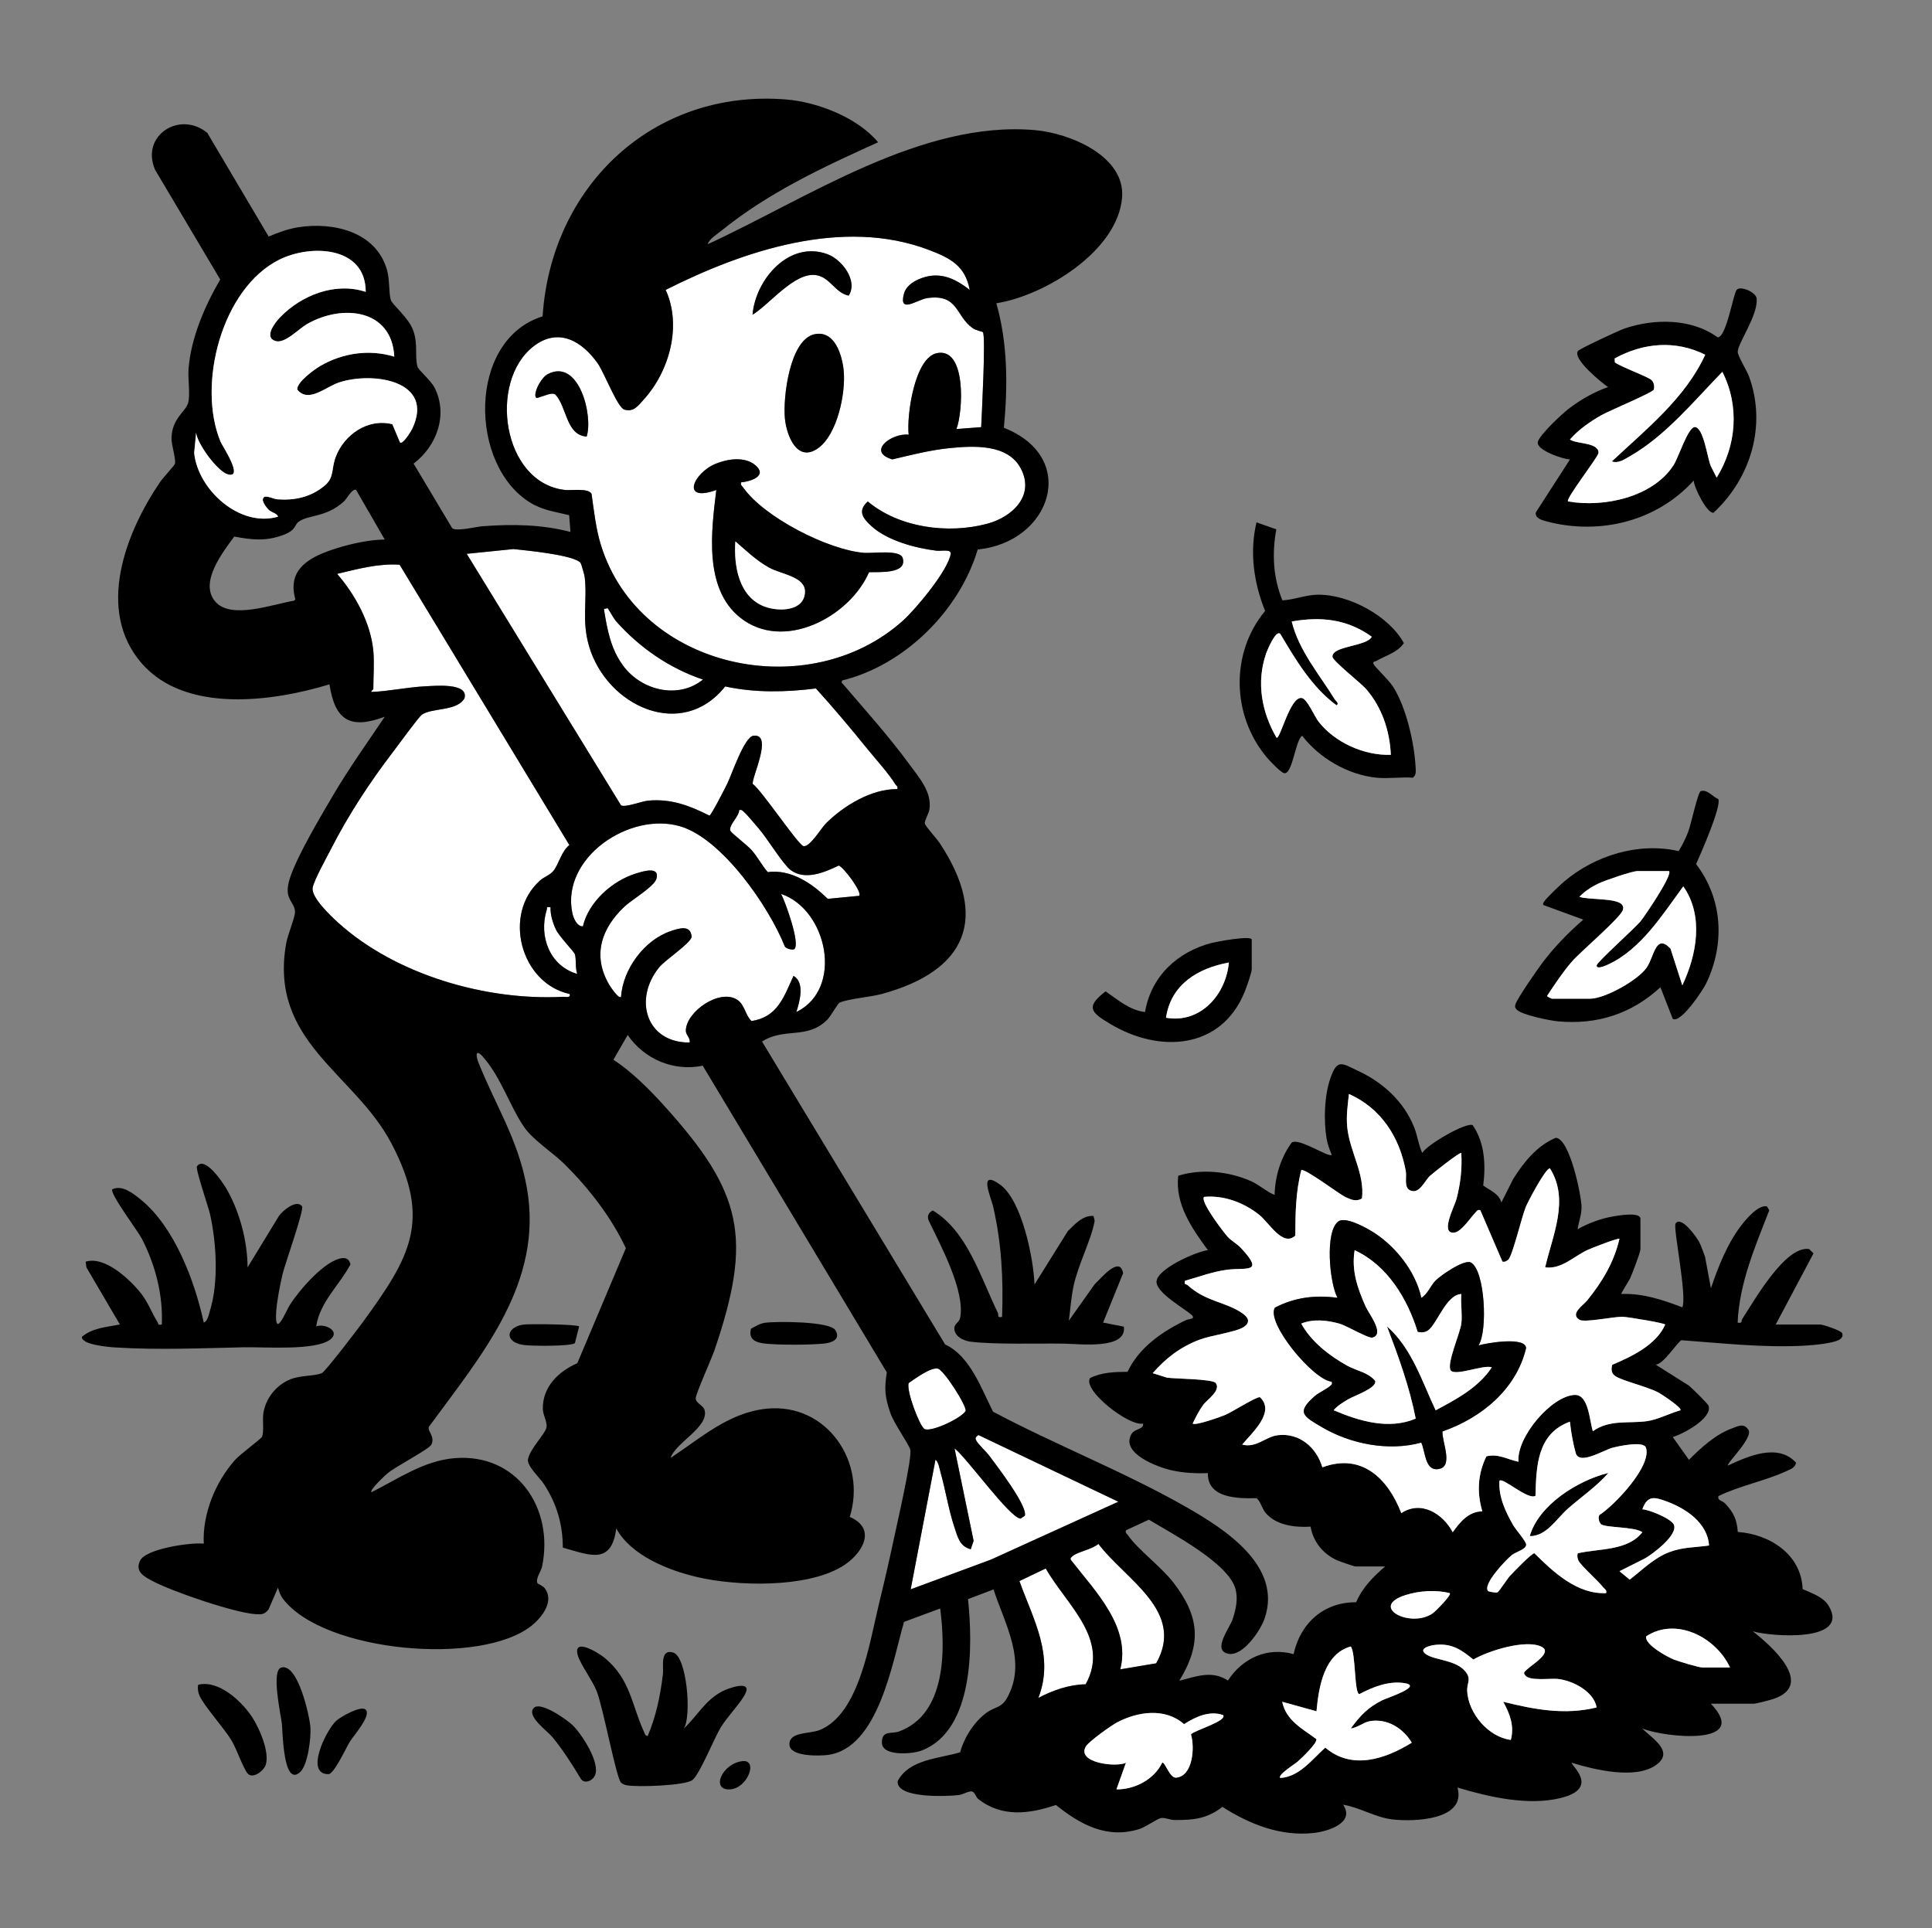<?xml version="1.0" encoding="UTF-8"?>
<svg id="b" data-name="Layer 1" xmlns="http://www.w3.org/2000/svg" viewBox="0 0 1013.95 1012">
  <rect x="0" y="0" width="1013.95" height="1012" fill="#808080" stroke="none"/>
  <defs>
    <style>
      .c {
        fill: #fff;
      }
    </style>
  </defs>
  <path d="M128.39,707.13c10.58-.22,37.12,1.89,44.92-4.07,5.55-4.24-2.53-8.63-7.38-6.9,2.06-12.99,12.17-21.53,17.98-32.51-.37-2.26-1.89-3.57-4.22-3.32-9.16.96-22.81,17.06-27.56,24.54-2.06,3.24-8.01,18.31-7.19,3.82.32-5.59,2.01-14.13,3.29-19.72,1.16-5.06,11.55-34.11,10.28-35.84-2.82-3.84-10.17,2.26-12.09,5.03l-16.48,27.01c-.1-13.88-4.17-29.34-11.16-41.35-1.78-3.06-11.32-17.4-15.41-11.67-.92,1.29,6.07,21.52,6.88,25.19,3.35,15.11,4.55,35.72-.07,50.58-.64,2.06-1.09,5.41-3.25,6.24-4.69-21.71-15.33-50.14-33-64.51-4.02-3.27-9.76-7.91-14.99-5.45-1.52,2.11,13.39,21.85,15.5,25.94,7.07,13.71,11.18,29.52,10.47,45.02-2.34.51-1.61-.3-2.24-1.28-3.13-4.86-4.8-10.21-8.78-15.19-5.87-7.33-18.98-19.65-28.95-16.48l.41,2.99,17.56,29.95c-6.82,1.38-14.3,1.72-19.93,6.49-.37,4.17,14.1,5.35,17.39,5.56,22.41,1.44,45.69.39,68-.08Z"/>
  <path d="M811.88,273.73c27.83,7.23,57.66-.11,77.04-21.55-.07,3.31,6.98,17.52,10.37,16.93,19.57-18.11,27.96-45.88,18.66-71.45-1.14-3.12-5.95-10.86-5.95-12.98,0-4.55,10.75-19.26,9.93-27.99-.32-3.36-8.62-6.92-10.5-4.53-1.92,2.44-5.36,24.92-9.99,24.9-13.65-10.02-33.25-9.92-48.78-4.67-2.78.94-23.87,10.73-24.59,11.89-2.68,4.27,12.44,16.53,15.87,18.87-7.48,2.64-14.67,6.74-20.92,11.59-3.44,2.67-15.02,13.5-15.93,17.16-1.07,4.29,13.05,9.06,16.85,9.27l-17.87,27.71c-.73,3.11,3.4,4.21,5.82,4.84ZM838.94,237.66c.02-5.6-11.7-4.55-15-6.98,4.62-5.29,10.28-9.17,16.32-12.68,3.94-2.29,27.34-12.03,27.7-13.53.38-1.58.11-3.53-1.02-4.82-1.62-1.85-15.68-6.77-19.42-9.45l-.12-2.06c14.99-8.29,32.02-9.73,47.53-1.95-10.49,22.82-31.01,39.13-49,55.97,3.29,1.3,6.74-1.14,9.67-2.82,18.64-10.68,33.51-28.98,48.32-44.17,9.06,17.84,7.49,38.61-2.98,55.51l-3.04-5.97c-1.73-3.64-3.78-20.59-8.46-20.57-3.51.01-8.54,15.99-11.09,19.95-10.85,16.88-36.6,22.41-55.41,19.08-1.49-1.23,16-23.51,16-25.51Z"/>
  <path d="M817.56,536.05c20.68,1.92,38.67-3.92,53.86-17.88l6.47,16.58c4.24,2.55,15.8-15,17.53-18.58,9.94-20.66,8.75-44.28-5.28-62.64,2.2-4.92,13.61-30.75,11.61-34.16-2.88-1.14-5.81-5.27-9.19-4.12-1.47.5-5.15,17.72-6.6,21.45-1.35,3.47-3.04,6.83-4.97,10.02-20.91-4.83-43.9,2.24-60.06,15.94-2.1,1.78-9.31,8.61-10.5,10.5-.46.73-1.16,1.75.11,2.05l20.4,7.46c-7.85,6.85-15.11,14.25-21.41,22.59-2.52,3.34-13.48,19.07-14.19,21.91-.33,1.32-.35,1.44.5,2.55,2.24,2.9,17.62,5.95,21.73,6.33ZM824.96,504.7c4.51-5.22,26.03-23.41,26.82-27.27.17-.84.26-1.53-.28-2.26-2.17-4.06-18.08-2.75-22.56-4.49,2.59-2.82,6.53-5.34,10.01-6.99,3.27-1.55,17.62-6.51,20.49-6.51h16.5c2.1,1.85-12.82,23.82-15.03,26.47-3.03,3.63-22.87,21.41-22.95,23.03-.13,2.56,5.69-.3,6.36-.62,17.06-8.01,28.37-26.24,39.12-40.86,10.85,15.49,7.09,35.92-.51,51.97l-6.2-19.28c-7.87-8.3-8.53,4.3-12.55,10.01-4.66,6.63-21.89,16.27-29.73,16.27h-20c-.15,0-2.6-1.18-2.49-1.49,4.09-6.12,8.2-12.4,13.02-17.98Z"/>
  <path d="M664.96,397.65c1.5,1.77,7.1,7.68,8.92,8.14,4.46,1.13,5.91-17.47,9.55-19.59,9.08,11.78,24,20.46,39,21.98,6.02.61,12.87-.45,19,0,1.9-1.27,1.62-3.43,1.51-5.46-.65-12.77-5.06-32.19-12.2-42.85-1.87-2.8-9.35-10.11-9.81-11.2-.7-1.68.67-1.35,1.27-1.7,4.9-2.89,11.19-4.41,14.57-9.43-7.75-14.27-28.99-25.72-45.38-25.41-6.25.12-12.18,2.65-18.37,2.97-4.87-11.97-5.51-24.68-3.18-37.28l-10.4-3.65c-3.74,15.48-1.44,31.83,4.52,46.48-18.43,22.17-17.49,55.19,1,77.01ZM664.43,343.17c.67-1.94,5.27-13.09,7.56-10.37,8.04,13.52,16.58,27.93,29.45,37.37,1.6-.93-.38-2.24-.91-3.09-8.12-13.14-18.88-25.61-22.6-40.9,15.44-2.67,29.12-1.26,42,8.01-2.54,5.15-20.8,4.75-20.63,10.48.07,2.22,14.81,13.69,17.66,16.97,8.28,9.55,12.43,21.88,12.98,34.53-13.97.46-29.43-6.44-38-17.5-2.05-2.64-5.87-11.72-8.66-12.31-6.15-1.29-11.46,22.09-13.33,20.81-7.81-13.42-10.66-29.03-5.52-44Z"/>
  <path d="M500.9,696.7c-.5,4.49,4.67,7.04,8.51,7.5,13.11,1.57,34.89.8,48.98,1.02,8.38.13,33.16,3.27,31.42-8.92l-10.88-2.13,10.5-25.91c-1.66-9.55-11.67,2.7-15.01,5.9l-13.48,19.01c.85-5.98,1.21-12.11,2.45-18.03,2.38-11.32,9.12-23.83,11.02-33.88.21-1.1-.36-2.01-.52-3.05-5.55-.47-9.85,4.37-13.48,7.96l-17.48,28.01c-.51-13.66-6.56-44.12-18.08-52.43-11.71-8.45-4.76,6.59-3.61,11.61,4.43,19.33,5.38,37.98,4.67,57.82-2.89.56-1.59-.84-2.25-2.19-8.96-18.43-16.03-42.84-34.1-53.65-2.44,1.15-3.2,3.17-1.99,5.65,6.06,12.6,19.09,36.75,16.33,50.69-.46,2.3-2.79,2.99-3.02,5.04Z"/>
  <path d="M391.18,888.89c3.57-7.39-9.02-2.83-12.19-1.15-9.1,4.82-12.9,12.7-20.05,19.44,4.11-6.61,1.54-37.79-5.71-39.87-7-2-4.87,7.79-5.31,11.36-1.36,11.2-3.59,22.1-8,32.51-1.37-.1-1.59-1.46-2.04-2.45-6.47-14.19-6.99-27.28-20.47-38.53-3.39-2.83-17.32-11.31-14.04-.98,1.45,4.56,7.52,12.76,9.74,18.28,3.35,8.29,10.34,45.96,12.85,48.15.75.66,1.72,1.09,2.69,1.31,5.06,1.17,31.16.29,34.82-2.75,3.81-3.16,11.26-21.66,14.66-27.34,3.43-5.74,10.69-13.08,13.06-17.98Z"/>
  <path d="M583.01,537.6c25.47,15.15,57.7,13.3,70.1-16.74.95-2.29,3.82-10.3,3.82-12.18v-15.5c0-2.39-18.61,1.09-20.84,1.66-18.14,4.7-31.96,17.5-35.17,36.34-8.19-1.01-14.21-6.44-20.67-10.86-11.12,8.46-7.26,11.33,2.75,17.28ZM644.93,505.18c-1.47,16.78-14.87,32.17-32.99,28.99,2.6-17.54,16.73-25.99,32.99-28.99Z"/>
  <path d="M104.02,884.26c-.41,1.95-.09,3.84.67,5.66,2.29,5.45,13.08,17.16,17.04,23.95,2.46,4.22,5.85,14.03,8.16,16.87,2.63,3.24,8.58-1.24,9.59-4.51,2.08-6.76-3.35-19.16-7.14-24.97-5.44-8.33-17.65-19.73-28.33-17Z"/>
  <path d="M147.56,875.23c-5.32,1.63-.22,24.57.37,29.45.41,3.41.62,34.13,9.75,25.23,3.94-3.84,5.58-17.76,5.24-23.22-.37-5.86-6.63-34.12-15.36-31.45Z"/>
  <path d="M280.18,896.4c-4.13,4.24,7.04,12.05,9.72,15.31,5.61,6.83,10.46,14.42,14.99,22.02,2.11,2.8,6.08.83,7.32-1.8,3.08-6.53-6.89-21.8-11.63-26.4-2.92-2.84-16.85-12.77-20.4-9.13Z"/>
  <path d="M176.44,903.18c-5.45,5.06-16.62,28.23-3.98,27.98,2.82-.06,9.09-13.64,11.06-16.9,1.91-3.17,11.69-14.03,8.33-16.99-2.52-2.22-13.1,3.77-15.4,5.91Z"/>
  <path d="M389.69,924.34c-10.83,1.16-16.93,15.58-6.39,14.81,9.1-.66,14.72-15.7,6.39-14.81Z"/>
  <path d="M301.72,704.97l2.22-8.79c-1.12-1.12-26.14-1.44-29.44-.94-8.92,1.37-9.96,9.15.2,10.67,3.96.59,24.66.8,27.02-.94Z"/>
  <path class="c" d="M513.46,753.17c-1.19,1.09-1.96,1.27-1.04,3.02.94,1.78,5.34,5.92,6.93,8.07,3.78,5.11,20,26.09,18.51,31.28l-2.27,1.51c-5.85-.52-28.28-32.04-34.64-36.88l10.02,48.55-1.51,4.41c-5.84-1.52-6.83-6.36-8.53-11.44-3.06-9.13-4.63-19.38-7.27-28.73-.51-1.83-1.13-5.86-2.71-6.78l-13.01,67.99,41.96-15.53,67.02-30.46-73.47-35.02Z"/>
  <path class="c" d="M548.84,823.22l-13.83,6.61c7.23,20.16,18.53,39.21,9.93,61.34,7.64-4.02,16.05-7,24.83-7.16,13.1-23.67-10.27-41.88-20.93-60.79Z"/>
  <path class="c" d="M576.46,810.3c-2.98,2.79-11.08,4.25-13.51,6.39-.96.85-1.59,1.32-.55,2.51,12.5,16.1,31.22,34.78,25.54,56.96l18.84-3.16c15.56-27.36-16.23-44.02-30.32-62.71Z"/>
  <path class="c" d="M485.13,749.98c3.29,1.93,19.19-5.46,21.67-9.43.54-2.83-11.45-21.48-14.57-22.22-3.69-.87-12.15,5.4-15.32,7.55-1.41,4.04,5.79,22.67,8.22,24.1Z"/>
  <path class="c" d="M283.4,462.15c2.31-2.06,5.18-2.81,6.99-5.01,2.85-3.45,4.22-10.36,8.43-13.61l-89.09-147.14c-11.09-.77-22.1,2.26-32.8,4.8,9.5,10.95,17.64,25.76,19,40.49.57,6.13,0,13.67,0,20,0,.21-1.5,1.14-1,1.49,9.45-.38,19.04-2.55,28.51-2.98,4.78-.21,22.6-1.97,20.34,6.27-3.81,6.96-17.29,4.93-22.4,8.67-1.78,1.3-12.41,15.97-14.85,19.15-12.27,16.02-23.58,33.23-32.78,51.22-2.26,4.42-8.96,16.42-9.66,20.42-.89,5.03,9.55,14.87,13.31,18.28,30.29,27.43,77.62,41.09,118.04,38.97,1.19-.06,4.37.74,3.5-1.49-25.71-5.61-35.34-41.87-15.54-59.54Z"/>
  <path class="c" d="M340.45,420.19c11.92-1.01,21.53,2.67,31.89,7.91.93-.22,8.23-14.5,9.31-16.71,2.46-5.03,8.99-24.75,13.84-25.26,10.51-1.11-1.25,22.3-.41,25.33,4.83,3.56,23.75,31.9,26.56,32.61,3.27.83,9.29-9.37,11.8-11.89,9.28-9.28,24.07-18.24,37.49-18.01.46-1.58-.52-1.7-1-2.49-3.46-5.67-10.58-13.5-15.02-18.98-8.62-10.65-17.5-21.2-26.7-31.36-15.95,1.99-31.8,2.35-47.62-1.05-22.78,28.67-62.06,10.24-71.37-20.89-4.1-13.74-.87-24.14-2.37-36.63-.11-.96-1.85-6.99-2.15-7.35-3.56-4.21-29.19-6.58-35.27-7.24l-24.49,2.49,81,132.04c2.44,1.2,10.69-2.2,14.51-2.52Z"/>
  <path class="c" d="M416.45,512.18c6.09,3.59,3.21,13.45,1.5,18.99,25.07-12.3,16.19-53.82-8-61.99,2.23,4.21,10.15,26.2,6.95,28.96-.72.62-4.36-.12-5.02-1.4-8.22-20.75-32.92-56.62-54.94-63.06-26.67-7.8-62.6,16.65-56.56,45.56.54,2.58,2.37,7.07,5.55,6.95,2.93-12.78,15.4-23.9,27.79-27.72,3.4-1.05,12.74-4.11,10.8,2.74-1.15,4.07-12.9,11.01-16.6,14.46-12.34,11.49-17.18,25.86-8.18,41.21.53.9,5,7.72,6.19,6.3.97-14.44,12.13-29.75,26.03-34.47,4.36-1.48,10.54-3.53,11.02,2.92-.34,3.36-13.75,12.06-17.02,16.07-13.67,16.76-6.82,39.67,15.97,39.47.48-2.6-2.06-3.86-1.99-6.37.3-9.89,17.7-22.06,26.95-16.08,3.97,2.56,4.19,8.01,7.48,11.16,13.73-1.97,17.06-12.78,22.07-23.7Z"/>
  <path class="c" d="M440.23,454.28c-7.38,3.54-17.71,8.02-25.27,2.38-4-2.98-12.23-16.54-16.51-21.49-1.86-2.16-6.27-7.5-7.99-9.01-.87-.77-1.11-1.29-2.51-.97.04,3.3-5.92,8.21-4.57,10.97.56,1.15,8.94,7.6,11.07,10.01,3.15,3.59,5.36,7.96,8.49,11.57,12.01-1.65,23.28,5.87,31.45,14.03l16.55-1.59c1.73-1.66-7.86-14.72-10.7-15.89Z"/>
  <path class="c" d="M291.75,487.86c-1.65-3.49-2.98-7.83-2.82-11.68-2.62-.3-1.58.04-2.02,1.47-4.27,13.8,1.66,29.4,16.02,33.53-1.09-3.11-.42-7.56-1.2-10.29-.39-1.36-8.2-9.25-9.98-13.02Z"/>
  <path class="c" d="M310.45,259.16c1.32,9.06,2.25,18.25,4.97,27.03,20.25,65.24,109.26,83.88,158.53,39.5,6.76-6.09,23.73-26.4,25-35.02.38-2.6-5.16-1.35-7.38-1.62-11.02-1.35-25.78-5.26-34.15-12.85-4.52-4.11-7.56-7.99-1.98-13,16.59,13.85,42.15,17.2,62.7,11.68,13.11-3.52,25.12-14.74,17.6-29-6.85-12.98-24.76-11.93-37.29-10.69-10.12,1-20.25,3.59-30.12,5.93-13.66-4.02-.43-13.96,8.57-12.98-1.13-9.79,2.99-40.33,14.78-42.78,15.73-3.27,13.76,31.06,10.27,39.82l13-.99c.26-6.11,2.53-48.02.88-49.9-.19-.22-3.5-.77-5.4-2.1-8.93-6.26-7.36-18.03-23.73-15.74-5.4.76-15.15,8.57-12.29-2.29.95-3.6,4.29-6.03,7.53-7.48,10.29-4.59,18.66-1.09,26.99,5.5-2.33-12.77-10.31-16.77-21.47-21.02-45.04-17.14-97.22.37-138.09,20.99,8.56,18.74,2.02,42.61-11.46,57.49-2.95,3.25-5.3,6.82-10.26,5.33-3.58-1.07-10.51-19.31-13.88-24.13-8.2-11.74-20.68-19.2-33.74-9.08-23.94,18.55-16.39,71.62,16.42,75.4,3.33.38,12.22-1.14,14,2ZM434.22,133.39c7.57,2.75,16.24,13.99,11.18,21.78-7.24-1.52-9.78-9.78-17.24-10.8-11.29-1.54-24.22,15.35-33.22,20.8,1.57-18.47,19.1-39.11,39.28-31.79ZM429.43,235.17c-10.9,7.86-16.55-6.16-17.49-15.51-1.08-10.86,2.47-41.68,15.73-44.28,10.59-2.07,14.41,11.4,15.13,19.41,1.05,11.66-3.34,33.13-13.38,40.38ZM375.64,243.39c6.31-2.56,15.23-3.91,20.79.79,6.56,5.55-2.3,8.5-7.5,9.01-.41,1.52.4,1.66.98,2.51,10.9,15.73,44.62,32.94,63.53,34.47,4.66.38,18.95-1.85,20.31,2.72,2.55,8.59-12.74,7.19-17.66,7.46-10.25,23.55-44.98,41.9-67.63,23.81-19.16-15.3-15.16-45.41-12.53-66.97-18.98,6.82-12.02-9.03-.28-13.79ZM291.47,207.08c-2.06-1.32-5.78.79-7.92,1.25-.73.16-2.43,1.46-2.58-.63-.25-3.29,3.41-9.76,6.6-11.39,16.37-8.37,23.84,22.04,20.33,32.84-10.89-.77-10.3-15.57-16.42-22.07Z"/>
  <path class="c" d="M323.42,326.19c-1.33-1.49-4.19-6.74-4.51-7l-1.96.47c1.69,10.68,3.55,20.96,10.15,29.85,9.56,12.87,28.82,17.68,41.82,7.17-17.59-5.91-33.19-16.68-45.51-30.48Z"/>
  <path d="M375.93,257.18c-2.63,21.56-6.63,51.68,12.53,66.97,22.66,18.09,57.38-.26,67.63-23.81,4.92-.26,20.22,1.13,17.66-7.46-1.36-4.58-15.65-2.35-20.31-2.72-18.91-1.53-52.63-18.74-63.53-34.47-.59-.85-1.39-.99-.98-2.51,5.2-.51,14.06-3.46,7.5-9.01-5.56-4.7-14.48-3.35-20.79-.79-11.74,4.77-18.7,20.61.28,13.79ZM385.94,284.18c5.61,4.88,11.1,10.16,17.69,13.8,6.42,3.55,19.05,4.66,18.82,12.72-.29,10.27-13.89,10.43-21.2,7.67-13.51-5.11-16.22-21.38-15.31-34.19Z"/>
  <path d="M427.67,175.39c-13.26,2.6-16.82,33.42-15.73,44.28.93,9.35,6.59,23.37,17.49,15.51,10.04-7.24,14.43-28.72,13.38-40.38-.72-8.01-4.54-21.48-15.13-19.41Z"/>
  <path d="M428.16,144.37c7.46,1.02,9.99,9.28,17.24,10.8,5.06-7.8-3.61-19.03-11.18-21.78-20.18-7.33-37.71,13.31-39.28,31.79,9-5.45,21.94-22.35,33.22-20.8Z"/>
  <path d="M287.56,196.3c-3.18,1.63-6.84,8.1-6.6,11.39.16,2.09,1.86.79,2.58.63,2.15-.46,5.86-2.57,7.92-1.25,6.12,6.51,5.53,21.31,16.42,22.07,3.5-10.81-3.96-41.21-20.33-32.84Z"/>
  <path class="c" d="M401.25,318.36c7.31,2.76,20.91,2.61,21.2-7.67.23-8.06-12.4-9.16-18.82-12.72-6.58-3.64-12.07-8.93-17.69-13.8-.91,12.8,1.8,29.08,15.31,34.19Z"/>
  <path d="M955.43,695.18h-23.5l19.85-37.36-2.3-2.24c-12.55-2.01-29.13,27.6-35.07,36.61-.77,1.16.25,2.58-2.47,1.98.91-20.76,9.18-39.88,16.6-58.93l-1.18-2.03c-4.35-1.12-10.8,6.47-13.26,9.63-7.5,9.66-12.28,21.85-16.18,33.32l-3.05-16.43c-1-2.62-1.83-5.39-3.12-7.88-1.31-2.52-9.42-13.96-12.36-9.71-1.46,2.11,6.15,38.05,3.53,44.03-10.18-3.91-20.85-7.48-31.99-7.01-.37-.27,4.01-6.96,4.49-8,1.09-2.36,5.51-13.8,5.51-15.49v-16c0-3.73-11.7-1.68-14.24-1.24-6.57,1.12-12.97,3.52-18.75,6.74.6-3.84,2.09-7.53,2.08-11.5,0-6.05-6.21-36.31-13.57-36.48-9.9,4.19-16.76,12.79-22.33,21.68l-6.18,12.3c-1.14-4.66-6.08-6.41-9.52-8.95,1.39-10.82.83-22.38-5.48-31.62-3.11-1.97-24.19,10.24-26.51,14.56-2.03-4.38-2.43-8.98-4.32-13.66-5.31-13.22-16.12-23.2-28.82-29.18-9.09-4.28-11.42-6.89-15.08,3.63-3.17,9.09-3.57,22.06-2.02,31.47.49,2.98,1.58,5.98,2.75,8.74-1.86,1.45-16.95-9.02-20.99-6.52-5.8,7.85-8.76,17.73-9.02,27.52-4.39-1.78-7.96-5.25-12.3-7.19-11.56-5.17-26.14-6.7-38.26-2.88-1.76,14.88,7.23,27.72,15.56,39.06-6.21.77-26.74,9.85-26.96,16.51-.19,5.88,14.57,14.04,18.33,17.42,2.57,2.31-1.41,2.08-3.05,2.87-12.35,5.94-24.49,14.3-30.48,27.05-6.74.06-13.53.21-19.71,3.3-3.97,6.43,20.56,25.5,27.87,23.87.34,3.2-4.34,2.56-6.07,5.43-6.09,10.15,13.9,17.54,21.03,19.1,6.29,1.38,12.6,1.73,19.03,1.47-.33,13.19,15.6,13.38,25.34,13.16,1.83.63,3.13,5.4,4.66,7.34,5.47,6.92,15.68,8.12,23.9,7.6,1.36,7.96,6.56,14.33,13.87,17.63,1.29.58,9.03,3.27,9.73,3.27h15.5c-6.35,5.59-11.76,10.84-15.2,18.79-17.01-.16-29.34,11.08-32.81,27.21-13.97-3.83-26.78,2.12-34.47,13.85-8.37-5.52-16.83-2.07-25.52.13,11.92-19.45,10.58-33.8-3.03-51.46-6.6-8.56-18.65-17.28-23.99-25.01-.58-.84-1.39-.99-.98-2.5l12.05-5.57c11.75,7.17,41.93,22.77,45.48,36.53,1.35,5.25.15,10.56-1.49,15.57-1.62,4.94-11.02,16.52-2.29,18.28,7.57,1.52,16.84-12.13,19.03-18.54,9.43-27.52-20.79-46.84-41.11-58.45-32.21-18.41-68.56-32.6-101.42-50.07-6.26-12.3-11.92-29.07-25.18-35.33l-96.06-158.94c11.82-7.61,23.78-.83,34.38-11.6,1.68-1.7,5.35-8.41,6.39-8.86,4.77-2.03,16.08-2.86,22.21-4.54,44.6-12.2,56.19-39.95,30.23-79.22-1.48-2.24-7.46-8.75-7.78-10.19-.31-1.41,2.14-5.24,2.46-7.67,1.21-9.08-5.52-16.52-10.49-23.33-10.65-14.57-23.06-28.4-34.8-42.09-.61-.72-1-.51-.62-1.99,32.71-8.01,61.6-36.55,71.22-68.78,38.39-3.72,53.55-48.15,13.73-63.88,2.07-21.85,2.07-44.14-3.96-65.34,25.34-3.97,63.77-27.4,65.99-55.51,1.73-21.85-27.58-33.78-45.62-35.36-59.7-5.25-119.99,36.05-171.86,59.88.76-2.71,4.7-5.08,7.03-6.97,24.99-20.23,53.45-33.47,82.42-46.53-10.78-12.98-31.79-21.17-48.48-22.49-69.77-5.53-123.2,45.72-127.61,113.85-39.52,12.28-38.78,78.37-6.19,97.95,6.54,3.93,12.91,4.58,20.12,6.4l.69,8.8c-15.14-3.97-30.45-4.15-45.98-3.01-3.72.28-13.65,2.87-16.07,1.07l-20.27-33.92c12.13-9.23,18.2-25.53,11.02-39.84-1.88-3.74-8.46-9.27-8.98-11.02-1.51-5.12.34-11.62-2.17-18.83-2.42-6.96-11.13-13.75-11.83-16.17-1.15-3.96-.5-10.59-2.05-15.95-5.8-20.02-28.25-25.13-46.54-22.25-5.27.83-10.64,2.81-15.53,4.88l-32.17-54.38c-14.36-11.93-35.27,1.3-27.4,19.4l34.15,57.51c-8.13,14.01-15.36,30.64-16.63,47-.38,4.93.99,13.77-.21,17.79-1.46,4.88-8.36,7.88-8.73,18.36-.13,3.59,2.47,11.05,1.79,13.62-.2.77-6.36,7.49-7.68,9.41-18.16,26.62-34.01,67.43-9.7,95.33,22.98,26.37,68.67,20.08,98.5,10.98,2.9,18.96,10.82,23.75,29.01,17.02-9.21,13.68-18.8,27.06-27.17,41.32-6.62,11.27-18.77,31.6-22.6,43.4-3.7,11.42,2.56,11.92,2.67,17.75.05,2.62-3.87,12.2-4.6,16.31-9.28,51.87,35.71,68.03,55.23,105.19,21.25,40.45,9.69,59.71-14.71,93.33-2.62,3.62-19.9,26.32-21.82,27.18-3.78,1.68-11.17,1.05-16.68,3.32-7.31,3.01-12.93,10.01-14.05,17.95-.5,3.53.48,9.74-.75,12.25-.52,1.06-11.5,9.14-14.02,11.98-10.34,11.62-17.24,28.36-16.48,44.02-6.74-.77-30.59,2.66-33.49,9.01-2.62,5.74,2.14,8.23,6.44,10.53,10.26,5.5,43.52,16.92,54.59,17.49,3.23.16,4.38,0,6.47-2.51l4.97-11.51c.4,2.02,1.33,4.29,2.58,5.93,21.27,28.07,104.35,35.55,130.76,13.89,5.31-4.35,11.67-12.63,6.7-19.36-1.12-1.52-3.64-2.3-3.85-2.65-1.28-2.15,1.85-6.31,2.37-8.77,6.4-30.57-13.1-59.62-45.92-56.92-16.2,1.33-29.58,10.89-43.62,17.87-1.11-1.18,7.29-8.94,8.52-9.97,4.24-3.56,21.86-12.64,22.96-15.05,1.96-4.28-2.03-6.72-1.36-9.26,27.5-37.65,60.44-75.55,51.4-125.75-4.53-25.14-16.43-43.03-25.4-65.59-1.43-3.61-1.44-7.17,2.17-3.15,9.82,10.94,14.46,26.73,22.26,37.71,4.4,6.2,15.21,13.32,20.96,19.04,12.63,12.57,24.46,27.77,32,43.95l-25.47,60.37c-9.93,4.31-18.41,12.54-18.08,24.17.09,3.14,2.55,6.86,1.85,9.78-.78,3.24-8.78,11.23-9.66,16.52-.58,3.51,6.12,9.5,8.47,13.12,6.61,10.19,9.8,20.98,9.81,33.19,14.13,3.95,25.56,9.31,28.05-10.05,7.77,14.21,27.27,21.96,42.49,25.51,20.86,4.86,56.78,5.78,75.68-5.34,10.45-6.15,19.3-19.71,4.38-26.26,9.03-28.8-12.06-59.82-43.43-56.79-19.99,1.93-34.74,15.41-50.61,25.88,2.57-8.09,20.49-16.31,17.8-25.29-.68-2.28-4.64-3.55-4.61-6.02.03-2.38,8.32-20.76,9.83-25.18,20.06-58.9,14.98-82.71-26.51-128.53-7.64-8.44-17.02-17.84-26.51-24l7.49-12.98c8.69,12.72,24.2,19.28,39.38,16.11l96.61,160.96c-1.32,8.48-1.07,12.77,1.8,21.13,2.1,6.13,9.8,16.45,10.53,19.55,1,4.22-6.82,38.23-8.31,45.25-2.52,11.89-5.3,23.99-8.19,35.81-4.88,19.88-10.23,57.58-31.03,65.97-5.39,2.18-16.17.75-15.89,7.72.26,6.38,15.7,5.91,19.99,5.38,26.78-3.31,34.11-49.14,40.15-69.85l18.97-7.03c2.8,21.78,3.16,55.32-21.49,64.51-4.07,1.52-9.21-.85-9.09,6.01.13,7.16,15.94,5.99,21.06,3.97,27.36-10.82,26.67-55.41,24.11-79.4l13.4-5.09c5.93,18.25,17.86,37.93,7.04,57.04-2.95,5.21-6.32,4.54-10.49,7.51-6.64,4.73-11.97,13.15-14.07,20.93-11.1,3.34-26.84,3.63-32.79,15.15-.88,9.21,26.2,8.03,32.21,7.27,2.14-.27,5.25-2.33,6.92-1.83,1.41.42,1.91,2.93,3.15,3.91,12.32,9.74,26.81,7.92,40.77,3.15,12.9,10.37,26.97,18.01,43.95,12.57,3.32-1.06,9.26-5.46,11.35-5.73,2.13-.28,4.52,1.03,6.88,1.05,9.88.1,17.16-.64,25.22-6.89,14.27,9.12,30.4,15.54,47.7,13.72,7.45-.78,22.13-5.23,15.62-14.87,8.89,1.47,16.74,6.62,25.78,7.71,11.27,1.35,39.07.48,34.23-16.72,16.52,4.97,36.93,9.68,54.03,5.54,21.42-5.19,4.93-17.71,5.96-18.53,11.9,3.62,33.68,9.02,44.5.99,9.45-7.01-2.51-13.9-7.5-18.99,11.66,4.78,57.4,9.48,36-13.01h22.5c1.34,0,8.69-1.92,10.47-2.53,21.82-7.48-1.26-27.94-10.97-35.46,9.51,2.79,51.38,6.01,39.85-13.36-2.79-4.69-8.96-6.68-13.68-8.81-.65-18.15-17.22-28.82-34.03-29.97-.45-6.56-2.25-10.26-6.6-14.92-1.64-1.75-4.16-1.38-3.53-3.93,10.93-5.33,24.81-8.06,35.5-13.02,2.17-1.01,4.8-1.8,5.21-4.5-9.56-10.37-25.03-3.48-35.71,1.5-1.13-.95,13.96-15.09,10.53-18.98-2.37-3.46-5.42-1.6-8.51-.48-8.56,3.1-16.17,10.11-22.52,16.46l-8.5-11.96c5.37-1.55,20.68-9.7,18.86-16.3-.31-1.12-8.8-9.39-10.38-10.69l-17.46-11.02c4.1.03,11.83-12.46,13.6-12.8,21.3,1.55,43.56,4.07,64.94,2.83,3.96-.23,16.01-1.24,18.47-3.53.97-.9,1.29-1.59.93-2.92-.43-1.46-10.13-4.6-11.43-4.6ZM450.93,470.17l-16.55,1.59c-8.17-8.16-19.44-15.68-31.45-14.03-3.13-3.61-5.34-7.99-8.49-11.57-2.13-2.42-10.51-8.86-11.07-10.01-1.35-2.77,4.61-7.68,4.57-10.97,1.4-.32,1.64.21,2.51.97,1.72,1.51,6.13,6.85,7.99,9.01,4.27,4.96,12.51,18.51,16.51,21.49,7.57,5.65,17.9,1.17,25.27-2.38,2.84,1.17,12.43,14.23,10.7,15.89ZM296.44,257.16c-32.81-3.78-40.36-56.85-16.42-75.4,13.06-10.12,25.54-2.67,33.74,9.08,3.37,4.82,10.3,23.06,13.88,24.13,4.96,1.49,7.31-2.07,10.26-5.33,13.48-14.88,20.02-38.76,11.46-57.49,40.87-20.62,93.04-38.14,138.09-20.99,11.16,4.25,19.14,8.25,21.47,21.02-8.34-6.59-16.7-10.09-26.99-5.5-3.24,1.44-6.58,3.88-7.53,7.48-2.86,10.86,6.89,3.05,12.29,2.29,16.37-2.29,14.8,9.48,23.73,15.74,1.9,1.33,5.21,1.88,5.4,2.1,1.64,1.88-.63,43.79-.88,49.9l-13,.99c3.49-8.76,5.45-43.1-10.27-39.82-11.79,2.45-15.91,32.99-14.78,42.78-9-.98-22.22,8.97-8.57,12.98,9.87-2.34,20-4.93,30.12-5.93,12.52-1.24,30.44-2.29,37.29,10.69,7.53,14.26-4.48,25.48-17.6,29-20.55,5.51-46.11,2.17-62.7-11.68-5.59,5.01-2.54,8.89,1.98,13,8.36,7.6,23.13,11.51,34.15,12.85,2.22.27,7.77-.98,7.38,1.62-1.27,8.62-18.24,28.93-25,35.02-49.26,44.37-138.27,25.74-158.53-39.5-2.73-8.78-3.65-17.97-4.97-27.03-1.78-3.13-10.67-1.61-14-2ZM368.93,356.67c-13.01,10.52-32.26,5.7-41.82-7.17-6.6-8.88-8.47-19.17-10.15-29.85l1.96-.47c.32.27,3.17,5.51,4.51,7,12.32,13.8,27.92,24.58,45.51,30.48ZM269.43,288.18c6.08.65,31.71,3.03,35.27,7.24.3.35,2.04,6.39,2.15,7.35,1.5,12.49-1.74,22.9,2.37,36.63,9.3,31.14,48.59,49.56,71.37,20.89,15.82,3.4,31.67,3.04,47.62,1.05,9.2,10.16,18.09,20.71,26.7,31.36,4.44,5.48,11.55,13.32,15.02,18.98.48.79,1.47.9,1,2.49-13.42-.22-28.21,8.73-37.49,18.01-2.52,2.52-8.53,12.72-11.8,11.89-2.81-.72-21.74-29.06-26.56-32.61-.84-3.02,10.92-26.43.41-25.33-4.85.51-11.37,20.23-13.84,25.26-1.08,2.21-8.38,16.5-9.31,16.71-10.35-5.24-19.97-8.92-31.89-7.91-3.82.32-12.07,3.72-14.51,2.52l-81-132.04,24.49-2.49ZM102.92,227.18c.64,5.86,11.38,20.47,16.73,21.81,8.5,2.13-2.96-14.88-3.9-17.14-12.45-29.9.57-80.48,30.8-95.56,16.53-8.25,45.37-7.16,45.37,16.88-16-5.25-33.71,1.69-45.04,13.45-2.57,2.67-8.64,10.51-2.24,12.38,4.93,1.44,12.03-6.4,16.61-9,18.55-10.54,44.39-7.78,45.66,17.17-13.05-3.96-26.94-1.97-38.69,4.81-3.02,1.74-12.86,8.78-12.17,12.55,5.87,7.18,14.86-1.52,21.9-3.82,17.88-5.84,50.44-.91,38.36,24.36-.62,1.29-4.96,8.41-6.4,7.1l-3.99-9.51c-12.83-3.29-25.35,5.42-29.79,17.24-2.36,6.28-.59,10.73-5.9,15.1-7.22,5.93-15.5,7.74-24.71,7.06-2.62-.19-7.7-3.46-7.62.59.52,1.78,1.77,3.62,3.11,4.92,1.53,1.49,4.29,1.77,4.9,3.59-20.06,5.9-42.08-14.08-44.03-33.45l1.02-10.53ZM155.01,314.54l-.65.74c-10.86,1.69-33.16,10.18-41.44.4-8.44-9.97,3.87-25.68,10.01-34.06,9.24,1.7,16.18,2.56,25.27-.67,7.61-2.71,5.96-5.34,8.75-7.25,5.3-3.64,14.12-2.03,23.52-10.48,1.39-1.25,4.66-7.34,6.44-6.04l15.01,25.99c-8.03.12-17.27,2.11-24.99,4.51-13.31,4.14-26.62,10.37-21.92,26.86ZM295.44,523.18c-40.41,2.12-87.75-11.54-118.04-38.97-3.76-3.4-14.2-13.25-13.31-18.28.71-4,7.41-16,9.66-20.42,9.2-17.99,20.51-35.21,32.78-51.22,2.44-3.18,13.07-17.85,14.85-19.15,5.11-3.74,18.59-1.72,22.4-8.67,2.26-8.24-15.56-6.48-20.34-6.27-9.47.42-19.06,2.6-28.51,2.98-.5-.35,1-1.28,1-1.49,0-6.33.57-13.87,0-20-1.36-14.73-9.5-29.54-19-40.49,10.69-2.54,21.71-5.56,32.8-4.8l89.09,147.14c-4.21,3.26-5.57,10.16-8.43,13.61-1.82,2.2-4.69,2.95-6.99,5.01-19.8,17.67-10.17,53.93,15.54,59.54.88,2.23-2.31,1.43-3.5,1.49ZM286.91,477.64c.44-1.42-.59-1.77,2.02-1.47-.16,3.86,1.18,8.2,2.82,11.68,1.78,3.77,9.59,11.65,9.98,13.02.78,2.73.1,7.19,1.2,10.29-14.36-4.13-20.29-19.73-16.02-33.53ZM386.89,524.72c-9.25-5.97-26.66,6.2-26.95,16.08-.08,2.51,2.47,3.77,1.99,6.37-22.79.2-29.64-22.71-15.97-39.47,3.27-4.01,16.68-12.71,17.02-16.07-.48-6.45-6.66-4.4-11.02-2.92-13.9,4.72-25.06,20.02-26.03,34.47-1.18,1.41-5.66-5.41-6.19-6.3-9-15.35-4.16-29.71,8.18-41.21,3.7-3.44,15.45-10.38,16.6-14.46,1.93-6.85-7.4-3.79-10.8-2.74-12.39,3.81-24.85,14.93-27.79,27.72-3.18.12-5.01-4.37-5.55-6.95-6.04-28.91,29.89-53.36,56.56-45.56,22.02,6.44,46.72,42.31,54.94,63.06.66,1.29,4.29,2.03,5.02,1.4,3.2-2.76-4.72-24.74-6.95-28.96,24.19,8.17,33.07,49.69,8,61.99,1.72-5.55,4.59-15.41-1.5-18.99-5.01,10.92-8.34,21.73-22.07,23.7-3.3-3.15-3.51-8.6-7.48-11.16ZM606.77,873.01l-18.84,3.16c5.69-22.19-13.04-40.86-25.54-56.96-1.05-1.19-.42-1.66.55-2.51,2.43-2.14,10.54-3.61,13.51-6.39,14.08,18.69,45.88,35.36,30.32,62.71ZM476.91,725.88c3.17-2.16,11.63-8.42,15.32-7.55,3.12.74,15.11,19.38,14.57,22.22-2.48,3.98-18.38,11.36-21.67,9.43-2.43-1.43-9.63-20.05-8.22-24.1ZM519.9,818.64l-41.96,15.53,13.01-67.99c1.57.92,2.19,4.95,2.71,6.78,2.64,9.35,4.2,19.61,7.27,28.73,1.71,5.08,2.69,9.92,8.53,11.44l1.51-4.41-10.02-48.55c6.37,4.83,28.79,36.36,34.64,36.88l2.27-1.51c1.49-5.19-14.73-26.17-18.51-31.28-1.59-2.15-5.99-6.29-6.93-8.07-.92-1.75-.15-1.92,1.04-3.02l73.47,35.02-67.02,30.46ZM544.94,891.17c8.6-22.13-2.7-41.19-9.93-61.34l13.83-6.61c10.66,18.91,34.03,37.12,20.93,60.79-8.78.16-17.19,3.14-24.83,7.16ZM625.05,910.34c2.04,6.7,1.09,21.88-7.81,22.68-3.37.3-6-8.76-7.3-7.83-4.25,8.77-14.33,14.05-24.01,13.99l4.99-13.99c-5.18,2.56-26.09.03-21.04-8.55,1.53-2.59,13.25-10.97,16.38-12.62,10.96-5.76,25.28-7.78,35.16.93,5.92-3.79,13.35-7.31,20.51-4.75,2.27,3.14-15.72,8.19-16.88,10.15ZM695.57,917.24c-6.95,6.18-13.61,15.35-23.63,15.93-1.72-1.51,7.96-7.53,9.01-8.48,2-1.82,10.45-9.66,9.91-11.91-7.31-5.45-15.87-9.72-17.92-19.6l17.99,4.99c1.16-12.5,3.87-30.12,18-34,2.66,3.24,1.76,24.83,4.51,24.98,6.96-3.66,14.9-6.84,22.92-5.87,11.67,1.4-8.49,7.91-10.77,9.04-7.68,3.81-11.62,8.03-16.64,14.85,3.24-.26,6.71-3.19,9.73-3.75,9.19-1.71,17.65,3.54,22.27,11.24-13.92,8.61-31.45,14.53-45.37,2.59ZM737.49,837.23c7.14-2.31,16.12-2.95,23.44-1.04.81,1.16-7.58,9.56-8.96,10.53-11.52,8.14-33.77-3.25-14.48-9.48ZM788.93,893.19c3.5,6.33,5.92,12.76,3.99,20-11.76-1.42-22.35-13.95-22.92-25.67-.18-3.64,1.8-5.8,0-8.89-4.24-7.26-15.92-7.06-21-10.02-5.38-3.13.99-4.99,4.56-5.32,8.63-.8,13.4,2.68,19.69,7.73,7.79-4.6,27.85-10.9,35.96-6.62,5.68,2.99-5.46,9.46-7.76,11.79-.9.91-2.36,1.59-1.05,3.02,2.04,3.26,13.12,1.6,17.02,1.98,7.95.79,19.15,6.62,20.51,14.98-16.83,4.09-32.58,1.08-49-2.98ZM842.93,836.17c-15.14.7-27.63-10.94-37.63-20.92-1.31-.23-11.24,10.15-12.88,11.91-1.5,1.61-5.5,7.97-6.49,8.58-.73.45-4.77-.44-4.93-.62-3.13-3.52,9.63-16.68,12.44-18.94,2.12-1.7,7.55-2.94,7.53-5.47-.01-1.73-5.5-7.88-6.84-10.23-4.03-7.07-7.76-14.92-7.19-23.3,1.82-1.91,14.95,10.31,18.91,7.91.41-15.49.84-32.68,18.07-38.91.53,5.2,1.64,11.46,3.05,16.46,1.85,6.55,14.55-1.5,19.18-2.74,3.19-.85,16.46-3.79,17.68-.07,3.17,9.69-16.58,30.31-24.45,35.36-.83,1.26-.17,3.78.8,4.74,2.03,2.01,17.73,1.28,21.75,4.26-7.69,9.9-22.74,8.47-33.91,11.08-.39,1.33-.17,2.66.43,3.89,1.24,2.53,10.44,10.72,12.99,14.02.77,1,1.94,1.27,1.49,3ZM907.93,875.18h-14.5c-1.94,0-12.41-3.18-14.87-4.13-3.44-1.32-15.79-8.08-14.57-12.25,15.76-10.27,36.64.59,43.94,16.38ZM896.94,811.17c-7.36,1.05-13.94.8-20.99,3.52-7.96,3.07-14.07,9.3-20.66,14.4l-5.35-4.43,13.29-6.68c4.28-2.4,17.62-12.49,15.23-17.77-1.4-3.11-12.77-7.85-16.53-8.04,2.68-7.47,6.41-6.47,12.67-4.17,10.19,3.74,21.57,11.31,22.33,23.17ZM846.1,716.33c-.56,2.24-.57,4.3,1.42,5.76,3.6,2.65,17.06,5.59,23.08,8.92,1.43.79,12.28,7.88,11.33,9.16-5.68,1.59-11.92,4.97-17.76,5.75-9.55,1.28-19.49-.99-28.23,5.26-1.76-5.51-2.17-19.3-9.47-19.05-12.25.42-30.72,22.3-29.55,35.06-5.79-1.14-10.53-4.41-16.83-2.83-4.55,9.18-5.07,19-2.16,28.82-7.31.22-11.61,5.55-15.51,10.99-5.2-9.71-16.55-16.9-27.01-10.01-6.97-18.13-20.77-31.73-41.42-24.03-3.06-10.49-12.15-18.29-23.49-16.85-6.34.81-11.3,6.88-18.59,4.9,5.07-6.11,17.66-17.11,9.3-24.86-1.75-.43-14.75,7.88-18.31,9.35-2.49,1.03-15.43,5.65-16.98,4.51,1.65-3.42,3.31-6.83,5.59-9.9,2-2.71,9.46-7.54,6.5-11.42-1.62-2.13-21-2.18-25.46-2.78l-7.61-2.37c7.01-7.96,14.49-13.72,24.47-17.54,6.1-2.33,19.25-4.02,23.26-6.66,4.07-2.68,2.19-5.37-1.05-7.51-9.07-5.98-18.52-5.68-28.41-14.53-.66-.59-1.93.06-1.28-2.27,7.16-2.01,14.35-4.72,21.77-5.74,10.13-1.39,20.2,2.19,7.73-11.29-2.25-2.43-5.21-3.91-7.05-5.95-2.29-2.52-14.76-18.8-12.46-21.04,10.38-.98,21.01,3.05,29.01,9.48,5.18,4.17,12.28,16.91,18.85,10.87.06-11.53.22-23.14,3.15-34.36,1.74-1.23,19.9,12.62,23.31,14.17,2.95,1.34,5.46,2.49,8.54.68,1.59-13.02-6.48-24.59-7.74-37.47-.59-6.01.27-11.49.89-17.38,16.9,7.46,26.7,22.81,29.87,40.62.53,2.99-1.07,8.3,2.11,9.91,4.91,2.48,7.8-5.04,10.51-7.52,1.35-1.23,15.88-12.82,16.48-12.01.51,8.16-.44,16.12-2.48,24.01-1,3.86-8.95,18.69-1.16,17.74,3.79-.46,8.6-8.08,11.21-10.68.82-.82.89-1.43,2.42-1.06l11.59,26.96c1.27.34,2.04-.19,3-.9,2.2-1.66,7.18-22.73,9.25-27.75,1.22-2.95,10.37-20.34,12.68-20.3,10.37,16.41,1.42,35.06-2.5,51.98,8.62,1.13,14.84-5.7,22.33-9.17,2.09-.97,15.98-6.37,16.67-5.82-2.94,12.52-9.05,22.59-17.03,32.46-2.02,2.5-9.12,6.91-3.98,10.03,2.63,1.6,17.84-1.63,22.52-1.58,2.53.03,21.67,3.22,22.49,4.08-4.71,10.74-17.59,16.79-27.83,21.14Z"/>
  <path d="M401.52,694.26c-2.75.39-5.01,1.85-7.38,3.11-1.5,5.68,2.48,7.27,7.29,7.81,7.3.81,23.64.75,31,0,3.93-.4,9.01-2.11,6.01-7.01-2.89-4.73-31.1-4.73-36.92-3.9Z"/>
  <path class="c" d="M145.93,271.17c-.61-1.82-3.36-2.1-4.9-3.59-1.34-1.3-2.59-3.14-3.11-4.92-.08-4.05,5.01-.78,7.62-.59,9.21.67,17.49-1.14,24.71-7.06,5.31-4.36,3.55-8.82,5.9-15.1,4.44-11.82,16.95-20.53,29.79-17.24l3.99,9.51c1.44,1.32,5.78-5.81,6.4-7.1,12.08-25.27-20.49-30.2-38.36-24.36-7.04,2.3-16.03,11-21.9,3.82-.69-3.77,9.15-10.81,12.17-12.55,11.74-6.78,25.63-8.77,38.69-4.81-1.27-24.95-27.11-27.71-45.66-17.17-4.58,2.61-11.68,10.44-16.61,9-6.4-1.87-.33-9.71,2.24-12.38,11.33-11.76,29.03-18.71,45.04-13.45,0-24.04-28.83-25.12-45.37-16.88-30.24,15.08-43.25,65.66-30.8,95.56.94,2.26,12.39,19.27,3.9,17.14-5.35-1.34-16.09-15.96-16.73-21.81l-1.02,10.53c1.95,19.37,23.97,39.35,44.03,33.45Z"/>
  <path class="c" d="M878.35,244.09c2.54-3.96,7.58-19.94,11.09-19.95,4.68-.01,6.73,16.93,8.46,20.57l3.04,5.97c10.47-16.9,12.05-37.67,2.98-55.51-14.81,15.19-29.68,33.48-48.32,44.17-2.93,1.68-6.38,4.12-9.67,2.82,17.99-16.84,38.51-33.15,49-55.97-15.51-7.78-32.54-6.33-47.53,1.95l.12,2.06c3.74,2.67,17.8,7.6,19.42,9.45,1.13,1.29,1.4,3.24,1.02,4.82-.36,1.5-23.76,11.24-27.7,13.53-6.04,3.51-11.71,7.38-16.32,12.68,3.31,2.43,15.02,1.38,15,6.98,0,2-17.5,24.28-16,25.51,18.81,3.33,44.56-2.2,55.41-19.08Z"/>
  <path class="c" d="M814.43,524.18h20c7.84,0,25.06-9.64,29.73-16.27,4.02-5.72,4.69-18.31,12.55-10.01l6.2,19.28c7.6-16.05,11.36-36.49.51-51.97-10.75,14.61-22.06,32.84-39.12,40.86-.67.32-6.49,3.18-6.36.62.08-1.62,19.92-19.4,22.95-23.03,2.21-2.65,17.13-24.62,15.03-26.47h-16.5c-2.87,0-17.21,4.96-20.49,6.51-3.48,1.65-7.42,4.17-10.01,6.99,4.48,1.74,20.39.43,22.56,4.49.54.74.46,1.43.28,2.26-.79,3.86-22.31,22.05-26.82,27.27-4.82,5.58-8.93,11.86-13.02,17.98-.1.31,2.35,1.49,2.49,1.49Z"/>
  <path class="c" d="M669.94,387.17c1.87,1.29,7.18-22.09,13.33-20.81,2.79.58,6.61,9.67,8.66,12.31,8.58,11.06,24.03,17.97,38,17.5-.55-12.65-4.7-24.98-12.98-34.53-2.85-3.28-17.59-14.76-17.66-16.97-.17-5.73,18.09-5.34,20.63-10.48-12.88-9.27-26.57-10.69-42-8.01,3.72,15.28,14.48,27.76,22.6,40.9.53.85,2.51,2.16.91,3.09-12.87-9.44-21.42-23.85-29.45-37.37-2.29-2.72-6.89,8.43-7.56,10.37-5.14,14.98-2.29,30.58,5.52,44Z"/>
  <path class="c" d="M644.93,505.18c-16.26,3.01-30.39,11.45-32.99,28.99,18.12,3.18,31.52-12.21,32.99-28.99Z"/>
  <path class="c" d="M828.92,692.68c-5.14-3.13,1.96-7.54,3.98-10.03,7.98-9.87,14.09-19.94,17.03-32.46-.69-.55-14.58,4.85-16.67,5.82-7.49,3.47-13.71,10.29-22.33,9.17,3.92-16.92,12.87-35.56,2.5-51.98-2.31-.04-11.46,17.35-12.68,20.3-2.07,5.02-7.05,26.09-9.25,27.75-.95.72-1.73,1.24-3,.9l-11.59-26.96c-1.53-.38-1.6.24-2.42,1.06-2.61,2.61-7.42,10.22-11.21,10.68-7.79.95.16-13.88,1.16-17.74,2.04-7.88,2.99-15.85,2.48-24.01-.61-.82-15.14,10.77-16.48,12.01-2.71,2.48-5.6,10-10.51,7.52-3.18-1.61-1.58-6.92-2.11-9.91-3.18-17.81-12.98-33.15-29.87-40.62-.62,5.89-1.48,11.37-.89,17.38,1.26,12.88,9.33,24.46,7.74,37.47-3.08,1.81-5.59.66-8.54-.68-3.41-1.55-21.56-15.4-23.31-14.17-2.93,11.22-3.09,22.83-3.15,34.36-6.57,6.04-13.67-6.7-18.85-10.87-8-6.44-18.63-10.46-29.01-9.48-2.3,2.23,10.17,18.52,12.46,21.04,1.85,2.04,4.81,3.52,7.05,5.95,12.47,13.48,2.39,9.9-7.73,11.29-7.42,1.02-14.61,3.73-21.77,5.74-.65,2.33.62,1.68,1.28,2.27,9.89,8.85,19.34,8.54,28.41,14.53,3.24,2.14,5.12,4.84,1.05,7.51-4.01,2.64-17.16,4.32-23.26,6.66-9.98,3.82-17.46,9.57-24.47,17.54l7.61,2.37c4.46.6,23.84.65,25.46,2.78,2.96,3.88-4.49,8.72-6.5,11.42-2.27,3.07-3.94,6.49-5.59,9.9,1.55,1.14,14.49-3.47,16.98-4.51,3.56-1.47,16.57-9.78,18.31-9.35,8.36,7.75-4.23,18.75-9.3,24.86,7.29,1.98,12.25-4.1,18.59-4.9,11.33-1.44,20.43,6.36,23.49,16.85,20.65-7.7,34.45,5.9,41.42,24.03,10.46-6.89,21.81.3,27.01,10.01,3.9-5.44,8.2-10.77,15.51-10.99-2.91-9.82-2.4-19.64,2.16-28.82,6.3-1.57,11.04,1.69,16.83,2.83-1.17-12.76,17.3-34.64,29.55-35.06,7.29-.25,7.71,13.54,9.47,19.05,8.74-6.25,18.68-3.98,28.23-5.26,5.84-.78,12.08-4.16,17.76-5.75.95-1.28-9.9-8.37-11.33-9.16-6.03-3.32-19.49-6.27-23.08-8.92-1.99-1.47-1.98-3.52-1.42-5.76,10.24-4.36,23.12-10.41,27.83-21.14-.82-.86-19.95-4.05-22.49-4.08-4.68-.05-19.89,3.18-22.52,1.58ZM757.05,751.3c-.42,5.48,6.34,19.12-2.7,19.83-6.57.52-6.33-9.51-8.45-13.96-17.11,4.68-37.16.77-52.28-8.19-9.57-5.67-13.48-7.57-3.61-16.22,2.15-1.88,6.39-3.7,8.28-5.5.83-.79.92-.68.64-2.07-9.75-.83-34.73-31.08-29.83-38.86,10.38-5.46,21.35-6.72,32.83-5.16-4.18-7.8-6.69-34.79.43-40.07,3.49-2.6,12.95,2.48,16.59,4.57,12.64,7.25,23.96,21.31,26.99,35.52,3.34-1.97,4.88-6.42,7.45-9.04,2.74-2.79,15.1-11.33,18.53-9.52,7.43,3.92,9,36.07,4.01,43.55,4.31-1.29,24.82-4.81,24.98,1.45-5.18,21.7-23.58,36.63-43.86,43.69Z"/>
  <path class="c" d="M841.44,833.17c-2.54-3.3-11.75-11.48-12.99-14.02-.6-1.23-.82-2.56-.43-3.89,11.17-2.6,26.21-1.17,33.91-11.08-4.02-2.98-19.72-2.25-21.75-4.26-.97-.96-1.63-3.49-.8-4.74,7.86-5.05,27.61-25.68,24.45-35.36-1.21-3.71-14.49-.78-17.68.07-4.63,1.24-17.33,9.29-19.18,2.74-1.41-5-2.51-11.26-3.05-16.46-17.23,6.24-17.67,23.42-18.07,38.91-3.96,2.41-17.09-9.82-18.91-7.91-.57,8.37,3.16,16.22,7.19,23.3,1.34,2.35,6.83,8.49,6.84,10.23.02,2.53-5.41,3.77-7.53,5.47-2.82,2.26-15.57,15.42-12.44,18.94.17.19,4.2,1.07,4.93.62.99-.6,5-6.97,6.49-8.58,1.64-1.77,11.57-12.14,12.88-11.91,10.01,9.98,22.49,21.63,37.63,20.92.45-1.73-.71-2-1.49-3ZM802.94,806.17c4.76-16.33,25.1-29,40.99-32.98-6.11,6.97-14.02,12.35-21.01,18.48-6.06,5.31-11.24,14.53-19.98,14.51Z"/>
  <path class="c" d="M718.66,903.42c-3.02.56-6.49,3.49-9.73,3.75,5.03-6.82,8.96-11.04,16.64-14.85,2.28-1.13,22.44-7.64,10.77-9.04-8.02-.96-15.96,2.21-22.92,5.87-2.74-.15-1.85-21.74-4.51-24.98-14.13,3.88-16.84,21.5-18,34l-17.99-4.99c2.05,9.87,10.61,14.15,17.92,19.6.54,2.25-7.91,10.09-9.91,11.91-1.04.95-10.72,6.97-9.01,8.48,10.02-.58,16.68-9.75,23.63-15.93,13.91,11.94,31.45,6.02,45.37-2.59-4.62-7.69-13.08-12.95-22.27-11.24Z"/>
  <path class="c" d="M817.42,881.19c-3.9-.39-14.98,1.27-17.02-1.98-1.31-1.43.15-2.1,1.05-3.02,2.3-2.33,13.44-8.8,7.76-11.79-8.11-4.28-28.17,2.02-35.96,6.62-6.28-5.06-11.06-8.53-19.69-7.73-3.57.33-9.94,2.19-4.56,5.32,5.08,2.96,16.76,2.76,21,10.02,1.8,3.09-.17,5.25,0,8.89.58,11.71,11.17,24.24,22.92,25.67,1.93-7.23-.5-13.67-3.99-20,16.42,4.06,32.17,7.07,49,2.98-1.37-8.36-12.56-14.19-20.51-14.98Z"/>
  <path class="c" d="M621.42,904.94c-9.88-8.71-24.2-6.69-35.16-.93-3.13,1.65-14.86,10.03-16.38,12.62-5.05,8.58,15.86,11.11,21.04,8.55l-4.99,13.99c9.68.06,19.76-5.22,24.01-13.99,1.3-.92,3.93,8.14,7.3,7.83,8.9-.8,9.85-15.98,7.81-22.68,1.16-1.96,19.14-7,16.88-10.15-7.16-2.57-14.59.96-20.51,4.75Z"/>
  <path class="c" d="M861.93,792.17c3.76.19,15.13,4.93,16.53,8.04,2.38,5.28-10.95,15.37-15.23,17.77l-13.29,6.68,5.35,4.43c6.59-5.11,12.7-11.33,20.66-14.4,7.05-2.72,13.63-2.47,20.99-3.52-.76-11.86-12.14-19.43-22.33-23.17-6.27-2.3-9.99-3.3-12.67,4.17Z"/>
  <path class="c" d="M863.99,858.8c-1.21,4.17,11.14,10.92,14.57,12.25,2.46.95,12.93,4.13,14.87,4.13h14.5c-7.3-15.78-28.18-26.65-43.94-16.38Z"/>
  <path class="c" d="M760.93,836.19c-7.32-1.9-16.3-1.26-23.44,1.04-19.28,6.24,2.96,17.62,14.48,9.48,1.37-.97,9.77-9.37,8.96-10.53Z"/>
  <path d="M775.93,706.17c4.99-7.47,3.41-39.62-4.01-43.55-3.43-1.81-15.79,6.73-18.53,9.52-2.57,2.61-4.11,7.07-7.45,9.04-3.03-14.21-14.35-28.27-26.99-35.52-3.64-2.09-13.09-7.16-16.59-4.57-7.12,5.29-4.61,32.28-.43,40.07-11.48-1.56-22.45-.29-32.83,5.16-4.89,7.78,20.09,38.03,29.83,38.86.28,1.39.2,1.27-.64,2.07-1.89,1.81-6.13,3.62-8.28,5.5-9.87,8.65-5.96,10.55,3.61,16.22,15.11,8.96,35.17,12.88,52.28,8.19,2.12,4.46,1.88,14.49,8.45,13.96,9.04-.72,2.27-14.36,2.7-19.83,20.28-7.06,38.68-21.99,43.86-43.69-.16-6.25-20.67-2.74-24.98-1.45ZM753.47,740.21c-7.16-15.21-12.55-32.68-25.53-44.03,6.01,15.84,11.8,31.66,15.06,48.38-14.1,6-29.77,1.3-43.06-4.39,1.84-2.32,5.14-4.29,7.69-5.79,3.22-1.9,14.92-5.8,14.13-9.55-3.51-4.49-9.95-5.41-14.84-8.12-9.32-5.17-18.83-12.59-23.99-22.01,6.21-2.6,13.63-1.78,19.99.01,3.82,1.08,15.21,7.86,17.32,7.34,6.84-1.68-1.9-12.67-3.47-16.2-4.29-9.65-7.58-18.94-5.82-29.67,17.19,7.92,27.67,25.42,33.09,42.89,1.9.41,3.83.35,5.47-.82,4.71-3.34,9.47-18.75,17.43-19.07-.42,4.95.58,10.67,0,15.5-.59,4.95-7.88,21.28-5.56,24.56,2.3,3.25,17.52-3.23,21.56-1.57-7.03,10.65-18.54,16.67-29.46,22.54Z"/>
  <path d="M843.93,773.19c-15.9,3.98-36.23,16.66-40.99,32.98,8.74.02,13.92-9.2,19.98-14.51,7-6.12,14.9-11.51,21.01-18.48Z"/>
  <path class="c" d="M761.37,719.24c-2.31-3.28,4.97-19.62,5.56-24.56.58-4.83-.42-10.55,0-15.5-7.96.31-12.72,15.73-17.43,19.07-1.65,1.17-3.58,1.23-5.47.82-5.42-17.47-15.89-34.97-33.09-42.89-1.77,10.73,1.53,20.03,5.82,29.67,1.57,3.53,10.31,14.52,3.47,16.2-2.12.52-13.5-6.27-17.32-7.34-6.35-1.79-13.78-2.61-19.99-.01,5.16,9.42,14.68,16.83,23.99,22.01,4.89,2.71,11.33,3.63,14.84,8.12.79,3.75-10.91,7.65-14.13,9.55-2.55,1.5-5.85,3.48-7.69,5.79,13.3,5.69,28.96,10.39,43.06,4.39-3.26-16.72-9.05-32.55-15.06-48.38,12.98,11.35,18.37,28.82,25.53,44.03,10.92-5.86,22.42-11.89,29.46-22.54-4.03-1.66-19.26,4.82-21.56,1.57Z"/>
</svg>